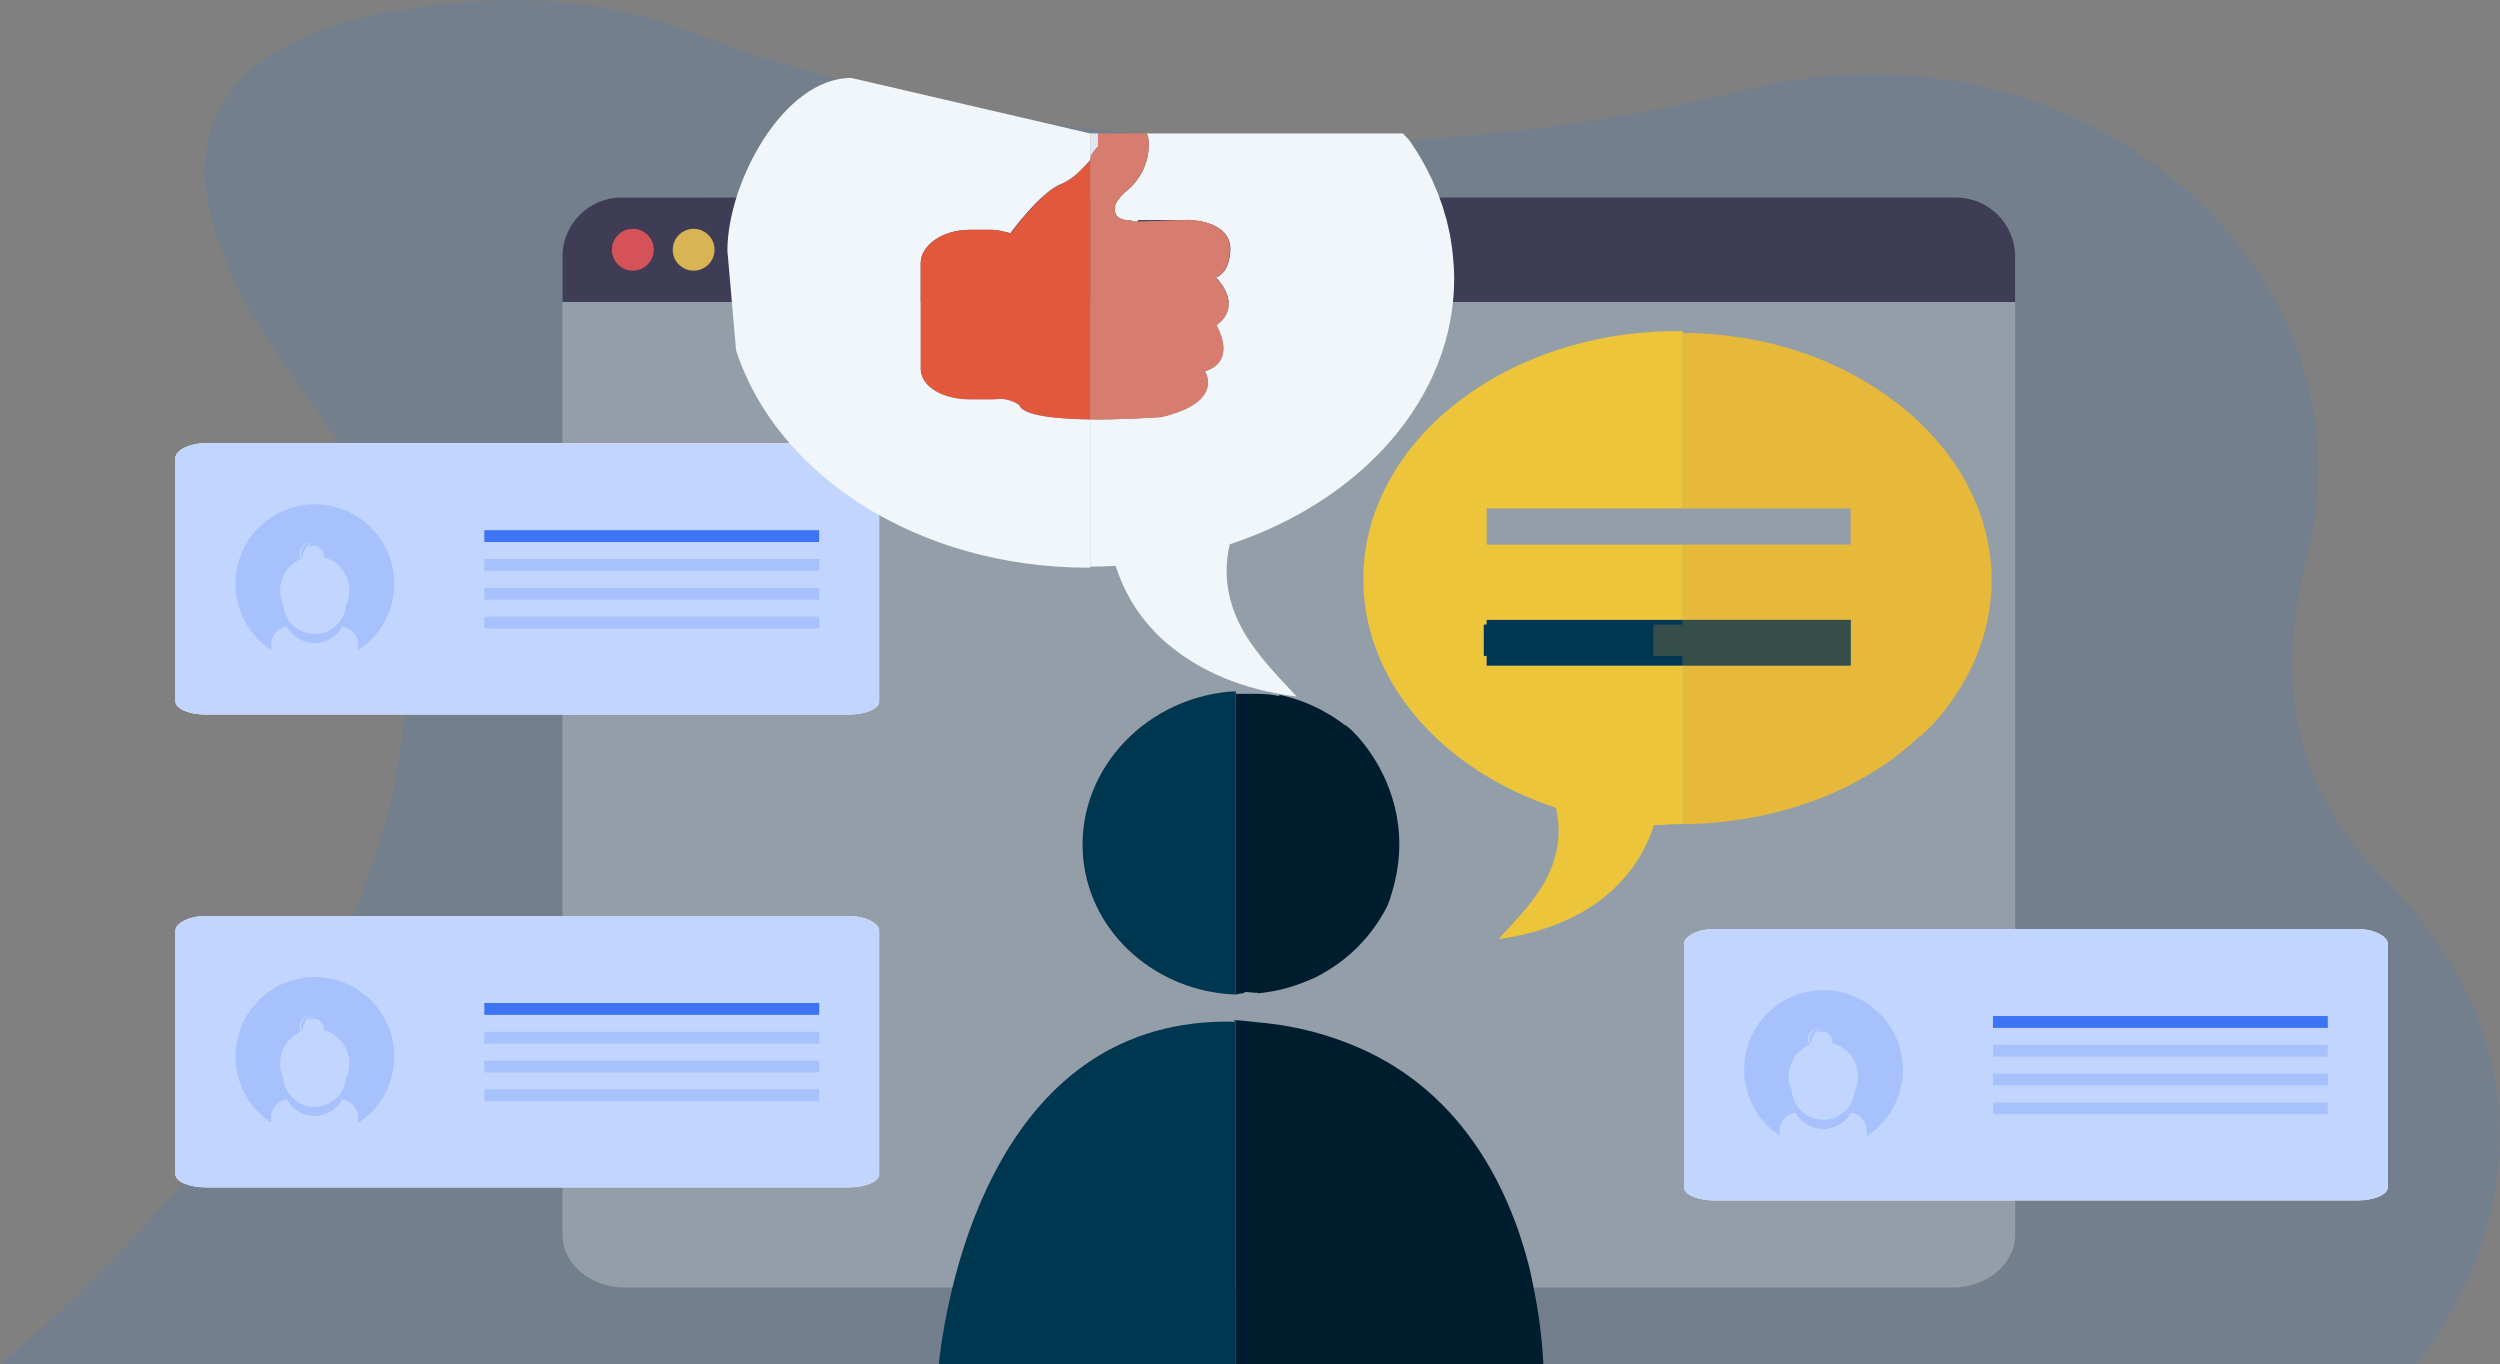 <?xml version="1.0" encoding="utf-8"?>
<!-- Generator: Adobe Illustrator 15.0.0, SVG Export Plug-In . SVG Version: 6.00 Build 0)  -->
<!DOCTYPE svg PUBLIC "-//W3C//DTD SVG 1.1//EN" "http://www.w3.org/Graphics/SVG/1.1/DTD/svg11.dtd">
<svg version="1.1" xmlns="http://www.w3.org/2000/svg" xmlns:xlink="http://www.w3.org/1999/xlink" x="0px" y="0px" width="1150px"
	 height="627.49px" viewBox="0 0 1150 627.49" enable-background="new 0 0 1150 627.49" xml:space="preserve">
<rect x="0" y="0" width="1150" height="627.49" fill="#808080" stroke="none"/>
<g id="a02f2390-8fa7-48a9-96f1-2ec5f63ecbc1">
	<title>teacher</title>
	<path opacity="0.1" fill="#007BFF" enable-background="new    " d="M1137.811,582.18c-4.464,11.014-9.958,21.581-16.41,31.561
		c-3.026,4.759-6.347,9.324-9.94,13.67c-0.032,0.044-0.068,0.084-0.11,0.12H0l0.15-0.12c1-0.78,6.87-5.53,16-13.67
		c6.55-5.83,14.77-13.41,24-22.53c75.49-74.25,220.5-250,99.73-411C27.61,30.54,148.49,3.38,228.23,0.21
		c30.637-1.2,61.201,3.796,89.86,14.69c36.84,14,104.17,35.46,191.891,45.3c2.88,0.32,5.779,0.64,8.72,0.93
		c46.441,4.729,93.197,5.578,139.78,2.54l0,0c1.369-0.08,2.75-0.18,4.14-0.28c46.082-3.236,91.813-10.311,136.72-21.15
		c2.91-0.71,5.78-1.38,8.641-2.05C957.61,5.57,1095.55,123.56,1061.06,256.9c-12.75,49.32-9.51,101.89,33,144.42
		C1163.66,470.74,1155.23,539.11,1137.811,582.18z"/>
</g>
<g id="Layer_3">
	<path id="svg_38" opacity="0.24" fill="#FFFFFF" enable-background="new    " d="M926.979,117.936v450.02
		c0,13.378-12.907,24.307-28.846,24.307H287.564c-15.938,0-28.846-10.886-28.846-24.307v-450.02
		c0-13.403,12.908-27.075,28.846-27.075l610.532,1.485C914.036,92.345,926.979,104.576,926.979,117.936z"/>
	<path id="svg_39" fill="#3F3D56" d="M926.979,118.074v20.833h-668.26v-20.833c0-15.029,12.184-27.214,27.214-27.214
		c0.009,0,0.017,0,0.025,0h613.816C914.798,90.865,926.979,103.049,926.979,118.074z"/>
	<circle id="svg_40" opacity="0.8" fill="#FA5959" enable-background="new    " cx="291.097" cy="114.88" r="9.618"/>
	<circle id="svg_41" opacity="0.8" fill="#FED253" enable-background="new    " cx="319.075" cy="114.88" r="9.618"/>
	<circle id="svg_42" opacity="0.8" fill="#8CCF4D" enable-background="new    " cx="347.052" cy="114.88" r="9.618"/>
	<path id="svg_186" fill="#FFFFFF" d="M404.409,210.605v112.091c0,3.344-6.265,6.004-14.011,6.004H94.699
		c-7.727,0-14.011-2.701-14.011-6.004V210.605c0-3.342,6.243-6.745,14.011-6.745h295.74
		C398.144,203.86,404.409,207.263,404.409,210.605z"/>
	<g id="svg_187">
		<path id="svg_188" fill="#C1D5FF" d="M404.409,210.605v112.091c0,3.344-6.265,6.004-14.011,6.004H94.699
			c-7.727,0-14.011-2.701-14.011-6.004V210.605c0-3.342,6.243-6.745,14.011-6.745h295.74
			C398.144,203.86,404.409,207.263,404.409,210.605z"/>
	</g>
	<rect id="svg_189" x="222.783" y="243.892" fill="#3C74F3" width="154.043" height="5.446"/>
	<path id="svg_190" opacity="0.2" fill="#3C74F3" enable-background="new    " d="M144.837,231.964
		c-20.173,0.01-36.518,16.375-36.506,36.549c0.006,12.252,6.153,23.684,16.373,30.442v-2.439c0.01-4.19,3.145-7.713,7.305-8.208
		c3.845,7.02,12.653,9.594,19.67,5.749c2.427-1.329,4.421-3.323,5.751-5.749c4.16,0.495,7.294,4.018,7.307,8.208v2.6
		c16.912-10.996,21.709-33.622,10.709-50.537C168.712,238.219,157.195,231.968,144.837,231.964z M159.149,278.259
		c-0.594,7.971-7.538,13.951-15.507,13.356c-7.144-0.531-12.825-6.212-13.356-13.356c-3.647-7.958-0.154-17.367,7.803-21.018
		c0.168-0.073,0.336-0.148,0.504-0.219c-0.514-0.77-0.786-1.677-0.782-2.603c0-2.663,2.162-4.822,4.825-4.825
		c0.007,0,0.013,0,0.02,0.003h0.34c-2.529,0.177-4.488,2.286-4.482,4.822c-0.006,0.837,0.215,1.661,0.639,2.382h0.141
		c-0.031-0.312-0.031-0.627,0-0.939c0-1.006,0.313-1.986,0.901-2.804c0.626-2.027,2.502-3.408,4.623-3.4h0.34
		c-1.496,0.108-2.854,0.908-3.683,2.161c2.223-1.472,5.216-0.861,6.685,1.36c0.52,0.781,0.798,1.701,0.802,2.644
		c0.01,0.18,0.01,0.359,0,0.54c8.46,2.254,13.488,10.941,11.231,19.401c-0.229,0.862-0.532,1.705-0.903,2.514L159.149,278.259z"/>
	
		<rect id="svg_191" x="222.783" y="257.142" opacity="0.2" fill="#3C74F3" enable-background="new    " width="154.043" height="5.444"/>
	
		<rect id="svg_192" x="222.783" y="270.393" opacity="0.2" fill="#3C74F3" enable-background="new    " width="154.043" height="5.446"/>
	
		<rect id="svg_193" x="222.783" y="283.645" opacity="0.2" fill="#3C74F3" enable-background="new    " width="154.043" height="5.443"/>
	<path id="svg_186_2_" fill="#FFFFFF" d="M404.409,428.094v112.091c0,3.344-6.265,6.004-14.011,6.004H94.699
		c-7.727,0-14.011-2.701-14.011-6.004V428.094c0-3.343,6.243-6.745,14.011-6.745h295.74
		C398.144,421.349,404.409,424.751,404.409,428.094z"/>
	<g id="svg_187_2_">
		<path id="svg_188_2_" fill="#C1D5FF" d="M404.409,428.094v112.091c0,3.344-6.265,6.004-14.011,6.004H94.699
			c-7.727,0-14.011-2.701-14.011-6.004V428.094c0-3.343,6.243-6.745,14.011-6.745h295.74
			C398.144,421.349,404.409,424.751,404.409,428.094z"/>
	</g>
	<rect id="svg_189_2_" x="222.783" y="461.381" fill="#3C74F3" width="154.043" height="5.446"/>
	<path id="svg_190_2_" opacity="0.2" fill="#3C74F3" enable-background="new    " d="M144.837,449.452
		c-20.173,0.011-36.518,16.375-36.506,36.55c0.006,12.252,6.153,23.684,16.373,30.442v-2.439c0.01-4.19,3.145-7.713,7.305-8.208
		c3.845,7.02,12.653,9.594,19.67,5.749c2.427-1.329,4.421-3.323,5.751-5.749c4.16,0.495,7.294,4.018,7.307,8.208v2.6
		c16.912-10.996,21.709-33.622,10.709-50.537C168.712,455.708,157.195,449.457,144.837,449.452z M159.149,495.748
		c-0.594,7.971-7.538,13.951-15.507,13.356c-7.144-0.531-12.825-6.212-13.356-13.356c-3.647-7.958-0.154-17.367,7.803-21.018
		c0.168-0.073,0.336-0.148,0.504-0.219c-0.514-0.77-0.786-1.677-0.782-2.603c0-2.663,2.162-4.822,4.825-4.825
		c0.007,0,0.013,0,0.02,0.003h0.34c-2.529,0.177-4.488,2.286-4.482,4.822c-0.006,0.837,0.215,1.661,0.639,2.382h0.141
		c-0.031-0.312-0.031-0.627,0-0.939c0-1.006,0.313-1.986,0.901-2.804c0.626-2.027,2.502-3.408,4.623-3.4h0.34
		c-1.496,0.108-2.854,0.908-3.683,2.161c2.223-1.472,5.216-0.861,6.685,1.36c0.52,0.781,0.798,1.701,0.802,2.644
		c0.01,0.18,0.01,0.359,0,0.54c8.46,2.254,13.488,10.941,11.231,19.401c-0.229,0.862-0.532,1.705-0.903,2.514L159.149,495.748z"/>
	
		<rect id="svg_191_2_" x="222.783" y="474.631" opacity="0.2" fill="#3C74F3" enable-background="new    " width="154.043" height="5.444"/>
	
		<rect id="svg_192_2_" x="222.783" y="487.882" opacity="0.2" fill="#3C74F3" enable-background="new    " width="154.043" height="5.446"/>
	
		<rect id="svg_193_2_" x="222.783" y="501.134" opacity="0.2" fill="#3C74F3" enable-background="new    " width="154.043" height="5.443"/>
</g>
<g id="Layer_1">
	<path fill="none" d="M468.87,186.312c0,0-0.998-0.783-2.788-1.543c1.811,0.809,2.788,1.665,2.788,1.665
		c1.409,4.9,17.714,6.331,32.515,6.504C486.584,192.764,470.278,191.211,468.87,186.312z"/>
	<path fill="none" d="M535.062,191.647c-0.299,0.073-0.576,0.15-0.883,0.223c0,0-5.693,0.396-13.309,0.71
		c7.616-0.313,13.309-0.71,13.309-0.71C534.486,191.798,534.764,191.721,535.062,191.647z"/>
	<path fill="none" d="M487.585,85.049c6.03-2.41,10.1-7.306,13.799-11.365c-3.7,4.059-7.77,8.693-13.799,11.104
		c-6.555,2.628-16.547,14.09-22.823,22.49c0.052,0.013,0.108,0.028,0.16,0.041C471.195,98.914,481.02,87.682,487.585,85.049z"/>
	<path fill="none" d="M504.876,67.366c-0.006,0.013-0.009,0.041-0.016,0.053c-0.316,0.56-2.113,2.125-2.992,4.132
		c0.879-2.007,2.676-3.572,2.992-4.132C504.868,67.407,504.87,67.379,504.876,67.366z"/>
	<path fill="none" d="M458.234,183.483c0.753,0.016,1.491,0.004,2.182-0.067c-0.014-0.001-0.026-0.004-0.04-0.005
		C459.676,183.494,458.959,183.498,458.234,183.483z"/>
	<polygon fill="none" points="521.74,100.377 534.256,100.705 521.742,100.377 	"/>
	<path fill="none" d="M704.197,585.714c0.736,3.058,1.419,6.08,1.997,9.018"/>
	<path fill="#003750" d="M568.337,627.49V469.987c-108.756-2.916-132.284,119.191-136.495,157.503H568.337z"/>
	<path fill="#003750" d="M567.521,319.145c-0.004,0-0.007,0-0.011,0l0.958-1.114c0,0.062-2.463,0.069-3.469,0.172
		c-40.507,4.031-70.521,38.481-66.698,76.877c3.548,35.007,34.196,61.133,70.036,62.401V319.19
		C568.337,319.192,567.84,319.145,567.521,319.145z"/>
	<path fill="#003750" d="M571.623,457.584c0.536,0,1.058-0.002,1.491-0.009c-0.022,0.002-0.047-0.002-0.072-0.002
		c-0.016,0-0.032,0.002-0.048,0.002C572.588,457.582,572.111,457.584,571.623,457.584z"/>
	<path fill="#003750" d="M588.409,319.57c-6.695-1.431-13.704-1.959-20.888-1.514C574.701,317.613,581.716,318.155,588.409,319.57z"
		/>
	<path fill="#001D30" d="M709.969,627.49c-0.458-8.651-1.562-20.067-3.774-31.302c-0.586-2.974-1.25-6.765-1.997-10.014
		c-0.275-1.192-0.559-2.608-0.859-3.761c-1.109-4.283-2.384-8.765-3.846-13.174c-0.73-2.203-1.508-4.475-2.334-6.692
		c-2.478-6.654-5.399-13.375-8.832-19.951c-10.305-19.729-25.225-38.425-46.687-51.902c-4.768-2.998-9.859-5.742-15.294-8.177
		c-13.589-6.092-29.326-10.637-47.541-12.233c-3.643-0.317-7.385-0.984-11.228-0.984c-0.024,0-0.045,0-0.067,0l0.827,0.688V627.49
		H709.969z"/>
	<path fill="#001D30" d="M604.377,449.935c1.362-0.66,2.682-1.356,3.993-2.093c1.687-0.946,3.322-1.949,4.917-3.016
		c0.897-0.598,1.774-1.211,2.638-1.846c6.267-4.583,11.719-10.073,16.165-16.239c1.525-2.119,2.955-4.296,4.234-6.559
		c0.753-1.331,1.46-2.686,2.122-4.063c0.586-1.563,1.116-3.113,1.596-4.645c0.958-3.062,1.706-6.059,2.27-8.983
		c0.281-1.459,0.518-2.903,0.707-4.329c3.64-27.075-8.463-47.458-16.942-57.583c-0.445-0.535-0.881-1.04-1.304-1.516
		c-2.543-2.854-4.617-4.667-5.622-5.326c-0.336-0.219-0.55-0.31-0.625-0.271c-1.758-1.37-3.589-2.654-5.479-3.861
		c-1.006-0.642-2.068-1.205-3.107-1.796c-0.895-0.512-1.763-1.056-2.678-1.531c-1.465-0.755-2.98-1.425-4.5-2.083
		c-0.52-0.228-1.021-0.487-1.552-0.7c-1.812-0.738-3.67-1.39-5.553-1.987c-0.246-0.079-0.483-0.175-0.732-0.251
		c-2.077-0.635-4.191-1.185-6.341-1.644c-0.059-0.013-0.181,0.54-0.237,0.528c-6.397-1.352-13.211-0.986-20.007-0.951v138.29v0.03
		c0,0.05,1.7-0.551,3.221-0.554c0.488,0,1.03-0.632,1.437-0.632c0.016,0,0.029,0,0.047,0c1.908,0,3.598,0.511,5.537,0.32
		c0.035-0.005-0.053,0.31-0.016,0.306c7.988-0.801,15.477-2.658,22.448-5.623C602.162,450.84,603.261,450.477,604.377,449.935z"/>
	<path fill="#001D30" d="M567.521,319.2c0.319,0,0.63-0.008,0.949-0.01v-1.131l-0.96,1.141
		C567.514,319.2,567.517,319.2,567.521,319.2z"/>
	<polygon fill="#F1F6FB" points="596.42,320.628 596.42,320.628 596.42,320.628 	"/>
	<path fill="#F1F6FB" d="M500.526,261.128c0.032,0,0.973,0,0.973,0v-0.462v-0.013c-0.535,0.005-0.576-0.059-0.832-0.059h0.023
		c0.256,0,0.274,0.064,0.809,0.059v-67.715c-14.954-0.173-31.164-1.604-32.572-6.504c0,0-1.007-0.856-2.817-1.665
		c-1.41-0.599-3.317-1.182-5.679-1.353c-0.692,0.071-1.436,0.213-2.19,0.197c-0.751-0.016-1.52,0.077-2.289,0.077h-9.889
		c-12.839,0-22.536-6.14-22.536-14.005v-48.689c0-7.856,9.697-15.277,22.536-15.277h9.889c3.043,0,6.13,0.875,8.81,1.556
		c6.276-8.4,16.325-19.86,22.88-22.49c6.03-2.41,10.119-7.042,13.857-11.101V61.391L391.6,35.849
		c-31.267,0-56.997,48.23-56.997,79.496l4.01,45.924C357.304,218.51,422.151,261.128,500.526,261.128z"/>
	<path fill="#ECC53B" d="M883.182,339.205c-26.444,25.258-66.463,41.375-111.267,41.441
		C816.719,380.58,856.739,364.466,883.182,339.205z"/>
	<path fill="none" d="M887.464,334.911c-1.354,1.427-2.752,2.826-4.189,4.199"/>
	<path fill="#ECC53B" d="M883.254,315.836L883.254,315.836c0-0.304-0.025-0.604-0.029-0.906
		C883.229,315.233,883.254,315.532,883.254,315.836z"/>
	<line fill="none" x1="756.703" y1="216.733" x2="756.703" y2="216.733"/>
	<path fill="#ECC53B" d="M683.888,306.167v-21.009h90.218v-34.603h-90.218v-16.684h90.218v-80.706
		c-0.617-0.002-0.514-0.018-0.771-0.019c-0.098,0,0.771-0.005,0.771-0.005v-0.836c-1.236,0-2.088,0-2.466,0
		c-79.806,0-144.506,51.35-144.506,114.172c0,47.242,36.563,87.954,88.609,105.146c6.715,29.576-15.842,48.067-26.397,60.385
		c50.268-7.19,66.357-36.193,71.496-52.521c3.564,0.194,7.159-0.404,10.798-0.404c0.084,0,0.161,0,0.275,0
		c0.694,0,1.573,0.018,2.19,0.012v-72.928H683.888z"/>
	<path fill="#ECC53B" d="M758.57,217.523c0.084,0,0.166,0.004,0.248,0.005C758.736,217.528,758.654,217.524,758.57,217.523
		L758.57,217.523z"/>
	<rect x="682.543" y="287.296" fill="#003750" width="77.973" height="14.419"/>
	<rect x="683.888" y="285.158" fill="#003750" width="90.218" height="21.009"/>
	<path fill="none" d="M887.624,334.733c-0.057,0.059-0.105,0.118-0.16,0.178"/>
	<line fill="none" x1="773.975" y1="379.137" x2="773.975" y2="379.137"/>
	<path fill="none" d="M883.182,339.205c0.031-0.029,0.062-0.062,0.093-0.095"/>
	<path fill="#ECC53B" d="M758.57,217.523L758.57,217.523c0.084,0,0.166,0.004,0.248,0.005
		C758.736,217.528,758.654,217.523,758.57,217.523z"/>
	<path opacity="0.25" fill="#D49639" enable-background="new    " d="M758.57,217.523L758.57,217.523
		c0.084,0,0.166,0.004,0.248,0.005C758.736,217.528,758.654,217.523,758.57,217.523z"/>
	<path fill="#ECC53B" d="M915.932,261.043c-0.068-1.053-0.199-2.093-0.303-3.137c-0.086-0.879-0.141-1.764-0.253-2.637
		c-0.143-1.097-0.349-2.177-0.529-3.266c-0.134-0.807-0.234-1.621-0.391-2.423c-0.259-1.327-0.579-2.638-0.893-3.95
		c-0.134-0.547-0.233-1.101-0.375-1.645c-0.349-1.343-0.76-2.667-1.169-3.993c-0.156-0.501-0.28-1.01-0.441-1.508
		c-0.429-1.315-0.921-2.611-1.407-3.906c-0.188-0.495-0.343-0.998-0.538-1.489c-0.556-1.409-1.173-2.797-1.794-4.18
		c-0.165-0.364-0.306-0.737-0.473-1.099c-0.587-1.261-1.229-2.499-1.87-3.737c-0.242-0.474-0.462-0.959-0.715-1.43
		c-0.703-1.307-1.46-2.591-2.222-3.873c-0.229-0.384-0.434-0.779-0.666-1.161c-0.857-1.399-1.768-2.773-2.692-4.14
		c-0.167-0.25-0.32-0.509-0.492-0.759c-0.995-1.443-2.04-2.861-3.111-4.266c-0.124-0.163-0.238-0.331-0.36-0.494
		c-1.063-1.378-2.176-2.73-3.31-4.069c-0.152-0.18-0.289-0.366-0.443-0.544c-1.241-1.448-2.528-2.869-3.851-4.268
		c-0.057-0.061-0.111-0.125-0.167-0.186c-1.354-1.428-2.753-2.827-4.188-4.202c-0.033-0.03-0.063-0.063-0.095-0.093
		c-1.443-1.38-2.931-2.73-4.454-4.055c-0.026-0.023,0.015-0.048-0.014-0.071c-26.166-22.696-62.591-37.013-104.61-37.299v80.706
		h77.241v16.684h-77.241v34.603h77.241v21.009h-77.241v72.928c43.872-0.469,83.106-15.775,109.142-40.645
		c0.034-0.03,0.029,0.316,0.062,0.284c1.436-1.374,2.818-2.586,4.171-4.013c0.055-0.058,0.098,0.07,0.151,0.012
		c1.327-1.403,2.612-2.828,3.857-4.279c0.091-0.107,0.173-0.22,0.261-0.326c1.199-1.407,2.368-2.836,3.486-4.286
		c0.124-0.163,0.238-0.333,0.362-0.496c1.069-1.403,2.114-2.821,3.108-4.263c0.184-0.268,0.347-0.542,0.527-0.81
		c0.913-1.35,1.812-2.706,2.657-4.089c0.292-0.478,0.552-0.972,0.834-1.456c0.7-1.185,1.405-2.368,2.055-3.576
		c0.312-0.583,0.583-1.181,0.884-1.77c0.578-1.125,1.168-2.249,1.701-3.395c0.26-0.563,0.481-1.141,0.732-1.708
		c0.524-1.187,1.06-2.37,1.534-3.575c0.269-0.679,0.493-1.378,0.743-2.061c0.409-1.11,0.835-2.212,1.202-3.334
		c0.235-0.725,0.423-1.462,0.643-2.191c0.33-1.1,0.681-2.196,0.97-3.309c0.216-0.838,0.379-1.687,0.573-2.532
		c0.235-1.021,0.495-2.035,0.694-3.066c0.205-1.056,0.348-2.126,0.515-3.189c0.131-0.835,0.296-1.662,0.405-2.502
		c0.153-1.198,0.241-2.412,0.347-3.618c0.066-0.72,0.161-1.435,0.209-2.158c0.124-1.937,0.188-3.888,0.188-5.851
		c0-0.353-0.029-0.698-0.034-1.048C916.066,264.237,916.036,262.633,915.932,261.043z"/>
	<path opacity="0.25" fill="#D49639" enable-background="new    " d="M915.932,261.043c-0.068-1.053-0.199-2.093-0.303-3.137
		c-0.086-0.879-0.141-1.764-0.253-2.637c-0.143-1.097-0.349-2.177-0.529-3.266c-0.134-0.807-0.234-1.621-0.391-2.423
		c-0.259-1.327-0.579-2.638-0.893-3.95c-0.134-0.547-0.233-1.101-0.375-1.645c-0.349-1.343-0.76-2.667-1.169-3.993
		c-0.156-0.501-0.28-1.01-0.441-1.508c-0.429-1.315-0.921-2.611-1.407-3.906c-0.188-0.495-0.343-0.998-0.538-1.489
		c-0.556-1.409-1.173-2.797-1.794-4.18c-0.165-0.364-0.306-0.737-0.473-1.099c-0.587-1.261-1.229-2.499-1.87-3.737
		c-0.242-0.474-0.462-0.959-0.715-1.43c-0.703-1.307-1.46-2.591-2.222-3.873c-0.229-0.384-0.434-0.779-0.666-1.161
		c-0.857-1.399-1.768-2.773-2.692-4.14c-0.167-0.25-0.32-0.509-0.492-0.759c-0.995-1.443-2.04-2.861-3.111-4.266
		c-0.124-0.163-0.238-0.331-0.36-0.494c-1.063-1.378-2.176-2.73-3.31-4.069c-0.152-0.18-0.289-0.366-0.443-0.544
		c-1.241-1.448-2.528-2.869-3.851-4.268c-0.057-0.061-0.111-0.125-0.167-0.186c-1.354-1.428-2.753-2.827-4.188-4.202
		c-0.033-0.03-0.063-0.063-0.095-0.093c-1.443-1.38-2.931-2.73-4.454-4.055c-0.026-0.023,0.015-0.048-0.014-0.071
		c-26.166-22.696-62.591-37.013-104.61-37.299v80.706h77.241v16.684h-77.241v34.603h77.241v21.009h-77.241v72.928
		c43.872-0.469,83.106-15.775,109.142-40.645c0.034-0.03,0.029,0.316,0.062,0.284c1.436-1.374,2.818-2.586,4.171-4.013
		c0.055-0.058,0.098,0.07,0.151,0.012c1.327-1.403,2.612-2.828,3.857-4.279c0.091-0.107,0.173-0.22,0.261-0.326
		c1.199-1.407,2.368-2.836,3.486-4.286c0.124-0.163,0.238-0.333,0.362-0.496c1.069-1.403,2.114-2.821,3.108-4.263
		c0.184-0.268,0.347-0.542,0.527-0.81c0.913-1.35,1.812-2.706,2.657-4.089c0.292-0.478,0.552-0.972,0.834-1.456
		c0.7-1.185,1.405-2.368,2.055-3.576c0.312-0.583,0.583-1.181,0.884-1.77c0.578-1.125,1.168-2.249,1.701-3.395
		c0.26-0.563,0.481-1.141,0.732-1.708c0.524-1.187,1.06-2.37,1.534-3.575c0.269-0.679,0.493-1.378,0.743-2.061
		c0.409-1.11,0.835-2.212,1.202-3.334c0.235-0.725,0.423-1.462,0.643-2.191c0.33-1.1,0.681-2.196,0.97-3.309
		c0.216-0.838,0.379-1.687,0.573-2.532c0.235-1.021,0.495-2.035,0.694-3.066c0.205-1.056,0.348-2.126,0.515-3.189
		c0.131-0.835,0.296-1.662,0.405-2.502c0.153-1.198,0.241-2.412,0.347-3.618c0.066-0.72,0.161-1.435,0.209-2.158
		c0.124-1.937,0.188-3.888,0.188-5.851c0-0.353-0.029-0.698-0.034-1.048C916.066,264.237,916.036,262.633,915.932,261.043z"/>
	<path fill="#ECC53B" d="M760.402,217.545v-0.021c0,0-0.75,0.004-0.666,0.004C759.961,217.529,760.18,217.543,760.402,217.545z"/>
	<path opacity="0.25" fill="#D49639" enable-background="new    " d="M760.402,217.545v-0.021c0,0-0.75,0.004-0.666,0.004
		C759.961,217.529,760.18,217.543,760.402,217.545z"/>
	<path fill="#ECC53B" d="M774.105,379.083v0.012c-0.617,0.006-1.498-0.012-2.19-0.012
		C772.336,379.083,772.869,379.083,774.105,379.083z"/>
	<path opacity="0.25" fill="#D49639" enable-background="new    " d="M774.105,379.083v0.012c-0.617,0.006-1.498-0.012-2.19-0.012
		C772.336,379.083,772.869,379.083,774.105,379.083z"/>
	<rect x="760.516" y="287.296" fill="#003750" width="66.758" height="14.419"/>
	<rect x="760.516" y="287.296" opacity="0.25" fill="#D49639" enable-background="new    " width="66.758" height="14.419"/>
	<rect x="774.105" y="285.158" fill="#003750" width="77.241" height="21.009"/>
	<rect x="774.105" y="285.158" opacity="0.25" fill="#D49639" enable-background="new    " width="77.241" height="21.009"/>
	<path fill="#E2583D" d="M487.642,85.049c-6.565,2.633-16.418,13.865-22.691,22.269c-0.051-0.013-0.122-0.032-0.174-0.044
		c-2.68-0.68-5.78-1.556-8.823-1.556h-9.889c-12.84,0-22.537,7.421-22.537,15.277v48.689c0,7.865,9.697,14.005,22.536,14.005h9.889
		c0.769,0,1.53-0.093,2.282-0.077c0.726,0.015,1.441-0.054,2.143-0.138c0.014,0.001,0.026-0.028,0.04-0.027
		c2.362,0.171,4.254,0.738,5.665,1.336c1.79,0.76,2.845,1.535,2.845,1.535c1.408,4.9,17.618,6.444,32.572,6.618V73.684
		C497.761,77.743,493.672,82.639,487.642,85.049z"/>
	<path opacity="0.33" fill="#BEC9D6" enable-background="new    " d="M566.916,279.122c1.328,4.041,3.083,7.827,5.11,11.384
		C570,286.948,568.244,283.163,566.916,279.122z"/>
	<path fill="none" d="M550.667,305.806c-3.866-2.227-7.363-4.596-10.525-7.057"/>
	<path opacity="0.33" fill="#BEC9D6" enable-background="new    " d="M596.561,320.628L596.561,320.628
		c-19.227-2.75-34.151-8.143-45.751-14.822C562.41,312.485,577.334,317.879,596.561,320.628z"/>
	<path fill="none" d="M535.044,294.448c-2.392-2.187-4.553-4.419-6.505-6.668"/>
	<path opacity="0.33" fill="#BEC9D6" enable-background="new    " d="M564.581,256.699c0.234-2.054,0.59-4.157,1.079-6.311
		c3.79-1.252,7.51-2.61,11.152-4.07c-3.642,1.46-7.362,2.818-11.152,4.07C565.171,252.541,564.815,254.645,564.581,256.699z"/>
	<path fill="none" d="M528.539,287.78c-1.301-1.498-2.51-3.004-3.632-4.507"/>
	<path fill="none" d="M540.142,298.749c-1.806-1.407-3.503-2.844-5.098-4.301"/>
	<path fill="none" d="M521.791,278.782c-0.957-1.488-1.834-2.964-2.638-4.418"/>
	<path fill="#F1F6FB" d="M523.396,101.979v-0.727l11.688-0.059l12.107,0.135c0,0,18.299-0.097,18.778,12.91
		c0,0,0.4,10.758-6.645,13.4c0,0,13.14,12.543,0.242,22.021c0,0,10.041,16.304-5.279,21.143c0,0,9.134,13.87-19.211,20.851
		c-0.298,0.073-0.582,0.147-0.889,0.22c0,0-5.639,0.395-13.255,0.708c-5.923,0.244-13.022,0.437-19.431,0.355v67.715
		c-0.535,0.005-0.576-0.059-0.832-0.059h0.022c0.257,0,0.275,0.064,0.81,0.059v0.013c0,0,0.228-0.015,0.562-0.017
		c1.764-0.011,3.306-0.034,5.054-0.09c2.081-0.067,4.042-0.162,6.102-0.274c1.31,4.161,3.176,8.989,5.99,14.079
		c0.805,1.454,1.654,2.931,2.61,4.418s1.979,2.988,3.102,4.491c1.123,1.502,2.324,3.009,3.626,4.507
		c1.952,2.248,4.109,4.481,6.501,6.668c1.595,1.458,3.291,2.785,5.098,4.191c12.646,9.846,30.647,18.564,56.273,21.769h0.143v0.109
		c-4.807-5.215-10.852-11.325-16.705-18.694c-1.533-1.928-3.053-3.921-4.48-6.021c-1.164-1.714-2.286-3.477-3.332-5.311
		c-2.026-3.557-3.791-7.337-5.118-11.377c-0.442-1.347-0.842-2.719-1.183-4.124c-0.151-0.623-0.303-1.244-0.432-1.878
		c-0.659-3.223-1.049-6.583-1.063-10.11c0-0.099-0.016-0.191-0.016-0.291c0.003-1.957,0.115-3.96,0.35-6.014
		c0.234-2.054,0.59-4.157,1.079-6.311c3.791-1.252,7.51-2.61,11.152-4.07c5.467-2.189,10.76-4.607,15.859-7.236
		c8.5-4.384,16.469-9.355,23.807-14.844c2.936-2.195,5.771-4.472,8.5-6.828c3.412-2.945,6.654-6.011,9.723-9.189
		c3.066-3.179,5.953-6.47,8.652-9.863c2.16-2.715,4.197-5.497,6.107-8.339c0.953-1.421,1.877-2.858,2.768-4.31
		c1.781-2.902,3.434-5.864,4.947-8.88c1.514-3.017,2.893-6.086,4.129-9.206c1.852-4.68,3.385-9.471,4.576-14.357
		c0.795-3.257,1.439-6.558,1.926-9.896c0.727-5.007,1.102-10.099,1.102-15.26c0-3.53-0.229-7.016-0.572-10.477
		c-0.223-2.247-0.518-4.477-0.881-6.691c-0.164-1.004-0.293-2.018-0.486-3.015c-0.197-1.019-0.461-2.02-0.688-3.03
		c-0.262-1.166-0.492-2.339-0.793-3.494c-0.289-1.108-0.643-2.197-0.967-3.295c-0.305-1.039-0.578-2.088-0.914-3.117
		c-0.371-1.137-0.809-2.252-1.217-3.377c-0.354-0.969-0.67-1.95-1.051-2.91c-0.447-1.137-0.963-2.25-1.449-3.373
		c-0.4-0.928-0.77-1.868-1.197-2.786c-0.482-1.038-1.025-2.052-1.541-3.077c-0.492-0.98-0.953-1.973-1.473-2.941
		c-0.779-1.452-1.627-2.877-2.471-4.302c-0.305-0.518-0.582-1.049-0.896-1.564c-0.926-1.512-1.914-2.995-2.91-4.474
		c-0.275-0.41-0.525-0.833-0.807-1.241c-0.943-1.367-1.947-1.897-2.949-3.234c-0.279-0.373-0.547-0.321-0.82-0.321H527.416
		c0.343,0,0.67,1.38,0.965,2.645c0,0,2.152,14.597-11.213,24.724c0,0-4.905,4.641-4.167,6.632c0,0-1.718,6.062,6.878,6.023
		c0.572-0.003,1.19,0.564,1.858,0.564L523.396,101.979L523.396,101.979z"/>
	<path fill="#F1F6FB" d="M501.926,71.551c0.879-2.007,2.647-3.572,2.963-4.132c0.007-0.012-0.004,0.765,0.002,0.751
		c0.392-0.833,0.101-3.041,0.208-6.779h-3.6v12.292C501.499,72.938,501.632,72.219,501.926,71.551z"/>
	<path opacity="0.33" fill="#BEC9D6" enable-background="new    " d="M501.926,71.551c0.879-2.007,2.647-3.572,2.963-4.132
		c0.007-0.012-0.004,0.765,0.002,0.751c0.392-0.833,0.101-3.041,0.208-6.779h-3.6v12.292
		C501.499,72.938,501.632,72.219,501.926,71.551z"/>
	<path fill="#E2583D" d="M504.876,68.17c-0.006,0.013-0.008-0.362-0.015-0.349c-0.316,0.56-2.056,1.924-2.935,3.93
		c-0.293,0.669-0.427,1.186-0.427,1.932v119.253c6.409,0.081,13.505-0.112,19.428-0.357c7.616-0.313,13.28-0.71,13.28-0.71
		c0.307-0.072,0.571-0.149,0.869-0.223c28.345-6.981,19.19-20.856,19.19-20.856c15.321-4.839,5.25-21.155,5.25-21.155
		c12.897-9.478-0.296-22.045-0.296-22.045c7.045-2.643,6.542-13.448,6.542-13.448c-0.48-13.007-18.986-13.007-18.986-13.007
		l-12.521,0.422l-12.516,0.422h-0.004c-0.667,0-1.286-0.668-1.858-0.666c-8.604,0.042-6.899-5.749-6.899-5.749
		c-0.738-1.99,4.142-7.02,4.142-7.02c13.366-10.127,11.165-24.415,11.165-24.415c-0.295-1.266-0.624-2.739-0.966-2.739h-22.221
		C504.992,65.129,505.269,67.337,504.876,68.17z"/>
	<path opacity="0.33" fill="#BEC9D6" enable-background="new    " d="M504.876,68.17c-0.006,0.013-0.008-0.362-0.015-0.349
		c-0.316,0.56-2.056,1.924-2.935,3.93c-0.293,0.669-0.427,1.186-0.427,1.932v119.253c6.409,0.081,13.505-0.112,19.428-0.357
		c7.616-0.313,13.28-0.71,13.28-0.71c0.307-0.072,0.571-0.149,0.869-0.223c28.345-6.981,19.19-20.856,19.19-20.856
		c15.321-4.839,5.25-21.155,5.25-21.155c12.897-9.478-0.296-22.045-0.296-22.045c7.045-2.643,6.542-13.448,6.542-13.448
		c-0.48-13.007-18.986-13.007-18.986-13.007l-12.521,0.422l-12.516,0.422h-0.004c-0.667,0-1.286-0.668-1.858-0.666
		c-8.604,0.042-6.899-5.749-6.899-5.749c-0.738-1.99,4.142-7.02,4.142-7.02c13.366-10.127,11.165-24.415,11.165-24.415
		c-0.295-1.266-0.624-2.739-0.966-2.739h-22.221C504.992,65.129,505.269,67.337,504.876,68.17z"/>
	<path id="svg_186_1_" fill="#FFFFFF" d="M1098.375,434.094v112.091c0,3.345-6.265,6.005-14.011,6.005H788.665
		c-7.727,0-14.012-2.701-14.012-6.005V434.094c0-3.343,6.244-6.745,14.012-6.745h295.74
		C1092.11,427.349,1098.375,430.751,1098.375,434.094z"/>
	<g id="svg_187_1_">
		<path id="svg_188_1_" fill="#C1D5FF" d="M1098.375,434.094v112.091c0,3.345-6.265,6.005-14.011,6.005H788.665
			c-7.727,0-14.012-2.701-14.012-6.005V434.094c0-3.343,6.244-6.745,14.012-6.745h295.74
			C1092.11,427.349,1098.375,430.751,1098.375,434.094z"/>
	</g>
	<rect id="svg_189_1_" x="916.749" y="467.381" fill="#3C74F3" width="154.043" height="5.446"/>
	<path id="svg_190_1_" opacity="0.2" fill="#3C74F3" enable-background="new    " d="M838.804,455.452
		c-20.174,0.011-36.519,16.375-36.506,36.55c0.006,12.252,6.152,23.684,16.372,30.442v-2.439c0.01-4.19,3.146-7.713,7.305-8.208
		c3.845,7.02,12.653,9.594,19.671,5.749c2.427-1.329,4.421-3.323,5.75-5.749c4.16,0.495,7.295,4.018,7.307,8.208v2.6
		c16.912-10.996,21.709-33.622,10.71-50.537C862.679,461.708,851.161,455.457,838.804,455.452z M853.116,501.748
		c-0.595,7.971-7.538,13.951-15.508,13.356c-7.144-0.531-12.824-6.212-13.355-13.356c-3.648-7.958-0.154-17.367,7.803-21.018
		c0.168-0.073,0.336-0.148,0.504-0.219c-0.514-0.77-0.785-1.677-0.781-2.603c0-2.663,2.162-4.822,4.824-4.825
		c0.008,0,0.014,0,0.02,0.003h0.34c-2.529,0.177-4.488,2.286-4.482,4.822c-0.006,0.837,0.215,1.661,0.64,2.382h0.141
		c-0.031-0.312-0.031-0.627,0-0.939c0-1.006,0.313-1.986,0.901-2.804c0.625-2.027,2.502-3.408,4.623-3.4h0.34
		c-1.496,0.108-2.854,0.908-3.684,2.161c2.223-1.472,5.217-0.861,6.686,1.36c0.52,0.781,0.798,1.701,0.802,2.644
		c0.01,0.18,0.01,0.359,0,0.54c8.46,2.254,13.487,10.941,11.231,19.401c-0.229,0.862-0.531,1.705-0.902,2.514L853.116,501.748z"/>
	
		<rect id="svg_191_1_" x="916.749" y="480.631" opacity="0.2" fill="#3C74F3" enable-background="new    " width="154.043" height="5.444"/>
	
		<rect id="svg_192_1_" x="916.749" y="493.882" opacity="0.2" fill="#3C74F3" enable-background="new    " width="154.043" height="5.446"/>
	
		<rect id="svg_193_1_" x="916.749" y="507.134" opacity="0.2" fill="#3C74F3" enable-background="new    " width="154.043" height="5.443"/>
</g>
</svg>
